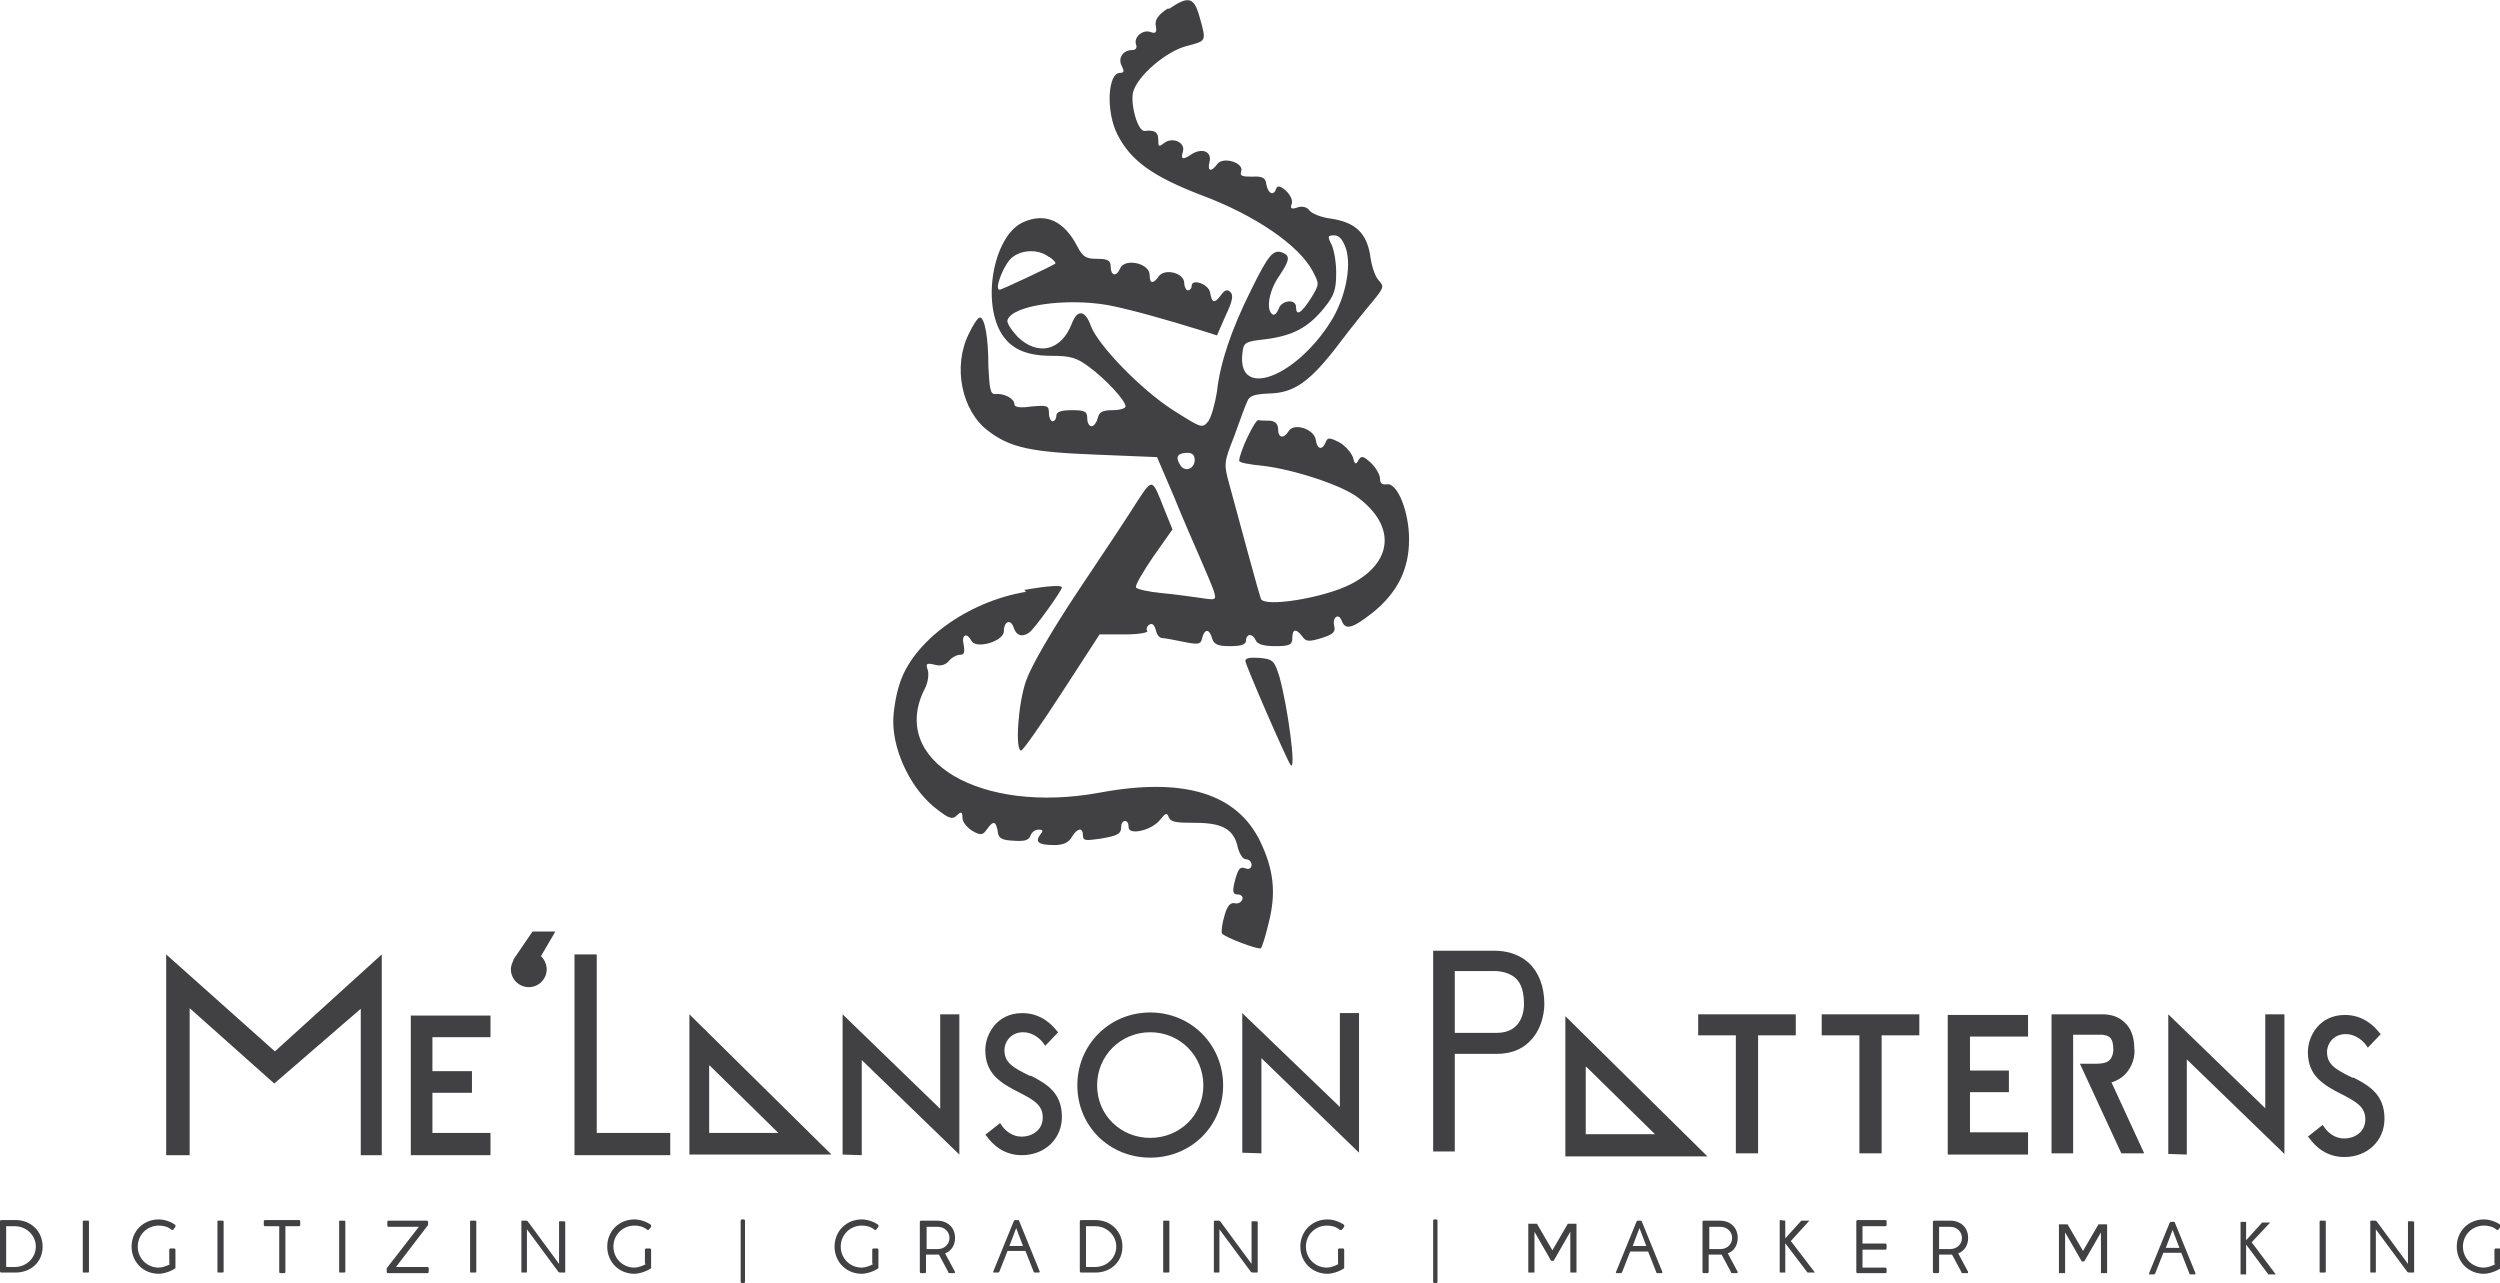 <?xml version="1.0" encoding="UTF-8"?><svg id="Layer_2" xmlns="http://www.w3.org/2000/svg" viewBox="0 0 40.47 20.77"><defs><style>.cls-1{fill-rule:evenodd;}.cls-1,.cls-2{fill:#414042;}</style></defs><g id="Layer_1-2"><path class="cls-2" d="M0,19.77s0-.02.02-.02h.23c.25,0,.44.18.44.43s-.19.42-.44.42H.02s-.02,0-.02-.02v-.81ZM.24,20.51c.19,0,.34-.15.34-.33s-.15-.33-.34-.33H.1v.66h.15Z"/><path class="cls-2" d="M1.44,20.59s0,.01-.02.01h-.07s-.01,0-.01-.01v-.82s0-.01.01-.01h.07s.02,0,.02.01v.82Z"/><path class="cls-2" d="M2.74,20.46v-.23s0-.02.02-.02h.06s.02,0,.02.02v.28s0,.02,0,.02c-.07.05-.19.09-.27.09-.25,0-.44-.19-.44-.44s.19-.44.44-.44c.08,0,.19.03.27.09,0,0,0,.02,0,.03l-.04.05s-.02,0-.02,0c-.07-.06-.15-.07-.21-.07-.19,0-.34.15-.34.34s.15.34.34.34c.06,0,.14-.03.19-.06Z"/><path class="cls-2" d="M3.62,20.59s0,.01-.02.01h-.07s-.01,0-.01-.01v-.82s0-.01.01-.01h.07s.02,0,.02.01v.82Z"/><path class="cls-2" d="M4.27,19.77s0-.02.02-.02h.55s.02,0,.02.02v.06s0,.02-.02.02h-.22v.74s0,.02-.02.02h-.06s-.02,0-.02-.02v-.74h-.23s-.02,0-.02-.02v-.06Z"/><path class="cls-2" d="M5.59,20.59s0,.01-.02.01h-.07s-.01,0-.01-.01v-.82s0-.01.01-.01h.07s.02,0,.02.01v.82Z"/><path class="cls-2" d="M6.93,19.83l-.52.68h.51s.02,0,.02.02v.06s0,.02-.02.02h-.64s-.02,0-.02-.02v-.04s0-.01,0-.02l.52-.67h-.49s-.02,0-.02-.02v-.06s0-.02.02-.02h.62s.02,0,.02.02v.04s0,.01,0,.02Z"/><path class="cls-2" d="M7.71,20.59s0,.01-.02.01h-.07s-.01,0-.01-.01v-.82s0-.01.01-.01h.07s.02,0,.02.01v.82Z"/><path class="cls-2" d="M9.15,19.77v.82s0,.01-.01.01h-.07s-.02,0-.03-.01l-.51-.69v.69s0,.01-.01.01h-.07s-.01,0-.01-.01v-.82s0-.01.01-.01h.07s.02,0,.03.02l.5.68v-.68s0-.01.01-.01h.07s.01,0,.01.01Z"/><path class="cls-2" d="M10.44,20.46v-.23s0-.02.02-.02h.06s.02,0,.02.02v.28s0,.02,0,.02c-.07.05-.19.09-.27.09-.25,0-.44-.19-.44-.44s.19-.44.44-.44c.08,0,.19.03.27.09,0,0,0,.02,0,.03l-.04.05s-.02,0-.02,0c-.07-.06-.15-.07-.21-.07-.19,0-.34.15-.34.34s.15.34.34.34c.06,0,.14-.03.19-.06Z"/><path class="cls-2" d="M11.99,19.76s0-.02.02-.02h.03s.02,0,.02.02v.99s0,.02-.02.02h-.03s-.02,0-.02-.02v-.99Z"/><path class="cls-2" d="M14.12,20.46v-.23s0-.02.02-.02h.06s.02,0,.02.02v.28s0,.02,0,.02c-.07.05-.19.09-.27.09-.25,0-.44-.19-.44-.44s.19-.44.44-.44c.08,0,.19.03.27.09,0,0,0,.02,0,.03l-.04.05s-.02,0-.02,0c-.07-.06-.15-.07-.21-.07-.19,0-.34.15-.34.34s.15.34.34.34c.06,0,.14-.03.19-.06Z"/><path class="cls-2" d="M15.45,20.61h-.08s-.02,0-.02-.02l-.15-.28s-.02,0-.03,0h-.18v.28s0,.02-.02.02h-.06s-.02,0-.02-.02v-.81s0-.02.02-.02h.26c.17,0,.29.11.29.28,0,.12-.06.21-.16.25l.16.3s0,.02-.01.02ZM15,20.22h.18c.11,0,.19-.08.19-.18s-.08-.18-.19-.18h-.18v.37Z"/><path class="cls-2" d="M17.48,19.77s0-.02.02-.02h.23c.25,0,.44.18.44.43s-.19.42-.44.42h-.23s-.02,0-.02-.02v-.81ZM17.73,20.51c.19,0,.34-.15.34-.33s-.15-.33-.34-.33h-.15v.66h.15Z"/><path class="cls-2" d="M18.93,20.59s0,.01-.02.01h-.07s-.01,0-.01-.01v-.82s0-.01.01-.01h.07s.02,0,.02.01v.82Z"/><path class="cls-2" d="M20.36,19.77v.82s0,.01-.01.01h-.07s-.02,0-.03-.01l-.51-.69v.69s0,.01-.01.01h-.07s-.01,0-.01-.01v-.82s0-.01.01-.01h.07s.02,0,.03.02l.5.68v-.68s0-.01.01-.01h.07s.01,0,.01.01Z"/><path class="cls-2" d="M21.66,20.46v-.23s0-.02.02-.02h.06s.02,0,.02.02v.28s0,.02,0,.02c-.07.05-.19.09-.27.09-.25,0-.44-.19-.44-.44s.19-.44.44-.44c.08,0,.19.03.27.09,0,0,0,.02,0,.03l-.04.05s-.02,0-.03,0c-.07-.06-.15-.07-.21-.07-.19,0-.34.15-.34.34s.15.34.34.34c.06,0,.14-.03.19-.06Z"/><path class="cls-2" d="M23.2,19.76s0-.02.02-.02h.03s.02,0,.02.02v.99s0,.02-.02.02h-.03s-.02,0-.02-.02v-.99Z"/><path class="cls-2" d="M25.42,20.6v-.66l-.27.47h-.04l-.27-.47v.66h-.1v-.79h.14l.25.43.25-.43h.14v.79h-.1Z"/><path class="cls-2" d="M26.9,20.61h-.07s-.02,0-.02-.02l-.13-.33h-.29l-.13.33s-.01.02-.02.02h-.07s-.02,0-.01-.02l.33-.81s.01-.02.02-.02h.05s.02,0,.02.02l.33.81s0,.02-.01.02ZM26.65,20.17l-.11-.29-.11.29h.23Z"/><path class="cls-2" d="M28.12,20.61h-.08s-.02,0-.02-.02l-.15-.28s-.02,0-.03,0h-.18v.28s0,.02-.02.02h-.06s-.02,0-.02-.02v-.81s0-.02.02-.02h.26c.17,0,.29.11.29.28,0,.12-.06.21-.16.25l.16.3s0,.02-.01.02ZM27.67,20.22h.18c.11,0,.19-.08.19-.18s-.08-.18-.19-.18h-.18v.37Z"/><polygon class="cls-2" points="28.81 20.6 28.81 19.75 28.9 19.76 28.9 20.08 28.87 20.08 29.16 19.76 29.29 19.76 28.99 20.09 29.38 20.6 29.26 20.6 28.88 20.1 28.9 20.1 28.9 20.6 28.81 20.6"/><path class="cls-2" d="M30.05,19.77s0-.02.02-.02h.45s.02,0,.02.02v.06s0,.02-.02.02h-.37v.28h.37s.02,0,.02.02v.06s0,.02-.02.02h-.37v.29h.37s.02,0,.02.02v.05s0,.02-.02.02h-.45s-.02,0-.02-.02v-.81Z"/><path class="cls-2" d="M31.85,20.61h-.08s-.02,0-.02-.02l-.15-.28s-.02,0-.03,0h-.18v.28s0,.02-.02.02h-.06s-.02,0-.02-.02v-.81s0-.02.02-.02h.26c.17,0,.29.11.29.28,0,.12-.06.21-.16.25l.16.3s0,.02-.01.02ZM31.39,20.22h.18c.11,0,.19-.08.19-.18s-.08-.18-.19-.18h-.18v.37Z"/><path class="cls-2" d="M37.65,20.59s0,.01-.02.01h-.07s-.01,0-.01-.01v-.82s0-.01.01-.01h.07s.02,0,.02.01v.82Z"/><path class="cls-2" d="M39.08,19.77v.82s0,.01-.01.01h-.07s-.02,0-.03-.01l-.51-.69v.69s0,.01-.01.01h-.07s-.01,0-.01-.01v-.82s0-.01.01-.01h.07s.02,0,.03.02l.5.68v-.68s0-.01.01-.01h.07s.01,0,.01.01Z"/><path class="cls-2" d="M40.38,20.46v-.23s0-.02.02-.02h.06s.02,0,.02.02v.28s0,.02,0,.02c-.07.05-.19.09-.27.09-.25,0-.44-.19-.44-.44s.19-.44.44-.44c.08,0,.19.03.27.09,0,0,0,.02,0,.03l-.04.05s-.02,0-.02,0c-.07-.06-.15-.07-.21-.07-.19,0-.34.15-.34.34s.15.34.34.34c.06,0,.14-.03.19-.06Z"/><path class="cls-2" d="M34.01,20.61v-.66l-.27.47h-.04l-.27-.47v.66h-.1v-.79h.14l.25.43.25-.43h.14v.79h-.1Z"/><path class="cls-2" d="M35.53,20.63h-.07s-.02,0-.02-.02l-.13-.33h-.29l-.13.33s-.01.02-.02.02h-.07s-.02,0-.01-.02l.33-.81s.01-.02.02-.02h.05s.02,0,.02.02l.33.81s0,.02-.01.02ZM35.28,20.2l-.11-.29-.11.29h.23Z"/><polygon class="cls-2" points="36.27 20.63 36.27 19.78 36.36 19.78 36.36 20.11 36.33 20.11 36.62 19.79 36.75 19.79 36.45 20.11 36.84 20.63 36.72 20.63 36.34 20.12 36.36 20.12 36.36 20.63 36.27 20.63"/><path class="cls-2" d="M16.82,20.6h-.07s-.02,0-.02-.02l-.13-.33h-.29l-.13.33s-.01.02-.02.02h-.07s-.02,0-.01-.02l.33-.81s.01-.02.02-.02h.05s.02,0,.02.02l.33.81s0,.02-.01.02ZM16.56,20.17l-.11-.29-.11.29h.23Z"/><path class="cls-2" d="M25.34,16.45v2.27h2.3l-2.3-2.27ZM25.68,17.27l1.11,1.09h-1.12v-1.09Z"/><polygon class="cls-2" points="2.69 18.7 2.69 15.45 4.45 17.02 6.18 15.45 6.18 18.7 5.84 18.7 5.84 16.33 4.44 17.54 3.07 16.32 3.07 18.7 2.69 18.7"/><polygon class="cls-2" points="7.94 16.79 7.94 16.44 6.65 16.44 6.65 16.44 6.65 16.44 6.65 16.79 6.65 16.79 6.65 16.79 6.65 17.69 6.65 17.69 6.65 17.69 6.65 18.7 6.65 18.7 6.65 18.7 7 18.7 7.94 18.7 7.94 18.34 7 18.34 7 17.69 7.64 17.69 7.64 17.34 7 17.34 7 16.79 7.94 16.79"/><polygon class="cls-2" points="10.85 18.34 9.66 18.34 9.66 15.45 9.3 15.45 9.3 18.7 9.66 18.7 9.66 18.7 10.85 18.7 10.85 18.34"/><path class="cls-2" d="M11.16,16.42v2.27h2.3l-2.3-2.27ZM11.49,17.25l1.11,1.09h-1.12v-1.09Z"/><path class="cls-2" d="M16.68,17.42c-.29-.14-.42-.22-.42-.42,0-.14.11-.29.3-.29.18,0,.3.13.34.19l.02.03.21-.22-.02-.02c-.07-.09-.25-.29-.56-.29-.42,0-.6.35-.6.6,0,.38.24.53.56.69.23.12.37.2.37.4,0,.21-.18.31-.34.31s-.27-.1-.33-.19l-.02-.03-.24.19.02.02c.1.14.28.31.57.31.37,0,.65-.26.65-.62,0-.38-.23-.53-.51-.67Z"/><path class="cls-2" d="M18.62,16.39c-.66,0-1.18.52-1.18,1.18s.52,1.17,1.18,1.17,1.18-.51,1.18-1.17-.52-1.18-1.18-1.18ZM18.62,18.42c-.48,0-.86-.37-.86-.85s.38-.86.86-.86.86.38.86.86-.38.85-.86.85Z"/><polygon class="cls-2" points="32.83 16.78 32.83 16.43 31.53 16.43 31.53 16.43 31.53 16.43 31.53 16.78 31.53 16.78 31.53 16.78 31.53 17.68 31.53 17.68 31.53 17.68 31.53 18.68 31.53 18.69 31.53 18.69 31.89 18.69 32.83 18.69 32.83 18.33 31.89 18.33 31.89 17.68 32.52 17.68 32.52 17.33 31.89 17.33 31.89 16.78 32.83 16.78"/><path class="cls-2" d="M38.09,17.45c-.29-.14-.42-.22-.42-.42,0-.14.11-.29.3-.29.18,0,.3.13.34.19l.02.03.21-.22-.02-.02c-.07-.09-.25-.29-.56-.29-.42,0-.6.35-.6.6,0,.38.24.53.56.69.23.12.37.2.37.4,0,.21-.18.31-.34.31s-.27-.1-.33-.19l-.02-.03-.24.19.02.02c.1.14.28.31.57.31.37,0,.65-.26.65-.62,0-.38-.23-.53-.51-.67Z"/><polygon class="cls-2" points="13.64 18.69 13.64 16.42 15.22 17.95 15.22 16.42 15.53 16.42 15.53 18.69 13.95 17.16 13.95 18.7 13.64 18.69"/><polygon class="cls-2" points="20.11 18.66 20.11 16.4 21.69 17.92 21.69 16.4 22 16.4 22 18.66 20.42 17.13 20.42 18.67 20.11 18.66"/><polygon class="cls-2" points="35.1 18.68 35.1 16.42 36.67 17.94 36.67 16.42 36.98 16.42 36.98 18.68 35.4 17.15 35.4 18.69 35.1 18.68"/><path class="cls-2" d="M24.75,15.59c-.23-.21-.52-.2-.58-.2h-.62s-.35,0-.35,0v3.25h.35v-1.58h.68c.22,0,.41-.07.54-.21.23-.23.23-.57.23-.59,0-.29-.09-.52-.25-.67ZM24.23,16.72h-.68v-1h.64s.2-.01.34.11c.1.09.14.23.14.43,0,.08-.02.46-.44.46Z"/><polygon class="cls-2" points="29.07 16.42 27.49 16.42 27.49 16.76 28.1 16.76 28.1 18.67 28.46 18.67 28.46 16.76 29.07 16.76 29.07 16.42"/><polygon class="cls-2" points="31.07 16.42 29.49 16.42 29.49 16.76 30.1 16.76 30.1 18.67 30.46 18.67 30.46 16.76 31.07 16.76 31.07 16.42"/><path class="cls-2" d="M34.19,17.52c.09-.03.17-.08.23-.15.14-.16.14-.35.13-.4,0-.19-.06-.34-.17-.43-.14-.13-.32-.12-.38-.12h-.79v2.25h.35v-1.92h.46s.08,0,.13.04c.05.04.06.13.06.19v.02s0,.09-.05.15c-.04.05-.12.07-.23.07h-.26l.67,1.45h.37l-.53-1.15Z"/><path class="cls-2" d="M8.75,15.49l.24-.41h-.37l-.3.44s0,.01-.01.02h0s0,.01,0,.01c-.02.04-.04.09-.04.14,0,.16.13.29.29.29s.29-.13.29-.29c0-.08-.04-.16-.09-.21Z"/><path class="cls-1" d="M18.9.14c-.15.1-.21.18-.19.28s0,.13-.08.1c-.13-.05-.28.08-.24.2.02.05,0,.09-.06.09-.15,0-.24.13-.17.26.04.08.04.11-.03.11-.2,0-.23.63-.04,1,.22.43.58.68,1.36.98.86.32,1.58.81,1.8,1.23.11.21.11.21-.03.44-.16.25-.24.29-.24.14,0-.14-.24-.11-.28.03-.03.07-.07.11-.1.09-.11-.07-.06-.38.1-.61.18-.27.19-.34.06-.39-.15-.06-.23.04-.51.61-.32.64-.5,1.18-.55,1.64-.03.19-.09.41-.14.48-.1.12-.11.11-.57-.18-.53-.34-1.21-1.05-1.33-1.36-.09-.26-.22-.28-.31-.04-.17.44-.55.53-.88.21-.1-.11-.18-.23-.16-.27.08-.24.95-.36,1.63-.24.36.07.93.23,1.51.41l.25.08.14-.32c.11-.23.13-.33.08-.38s-.09-.04-.15.04c-.11.15-.15.14-.18-.03-.02-.14-.3-.24-.3-.11,0,.04-.03.07-.06.07-.03,0-.06-.06-.06-.12,0-.16-.31-.24-.41-.11-.09.13-.15.13-.15-.02,0-.19-.41-.28-.48-.1-.06.14-.15.11-.15-.03,0-.1-.04-.13-.22-.13s-.23-.03-.32-.2c-.21-.41-.51-.55-.86-.4-.48.19-.69,1.25-.38,1.79.15.26.4.38.82.38.31,0,.41.03.61.18.26.19.59.54.59.64,0,.03-.09.06-.21.06-.16,0-.22.03-.24.13-.02.07-.06.13-.1.13s-.07-.06-.07-.13c0-.11-.04-.13-.25-.13-.18,0-.25.03-.25.09,0,.05-.03.09-.06.09-.03,0-.06-.06-.06-.13,0-.13-.03-.13-.28-.11-.2.03-.28.01-.28-.04,0-.09-.18-.18-.31-.16-.08,0-.09-.08-.11-.44,0-.49-.06-.8-.14-.8-.03,0-.11.12-.18.27-.26.53-.11,1.24.31,1.56.36.28.71.35,1.76.39l.98.04.27.63c.14.35.34.8.43,1.01s.19.44.22.53c.04.14.04.15-.21.11-.14-.02-.43-.06-.64-.08-.21-.02-.39-.06-.41-.09-.02-.03.11-.25.28-.5l.31-.44-.13-.32c-.2-.51-.19-.51-.43-.15-.11.18-.54.83-.95,1.44-.46.69-.78,1.25-.86,1.48-.13.37-.18,1.13-.08,1.13.03,0,.33-.43.66-.94l.61-.94h.41c.23,0,.39-.03.36-.06-.02-.03,0-.08.04-.1.04-.03.08.01.1.09s.06.13.11.13c.04,0,.19.03.34.06.24.05.28.04.3-.06.04-.16.12-.15.16,0,.03.1.09.13.29.13.19,0,.26-.03.26-.09,0-.05.03-.09.06-.09.04,0,.08.04.1.09.03.06.13.09.31.09.23,0,.28-.02.28-.13,0-.15.06-.16.16-.03.06.09.11.09.31.03.19-.06.23-.1.21-.19-.04-.14.07-.23.12-.09.06.16.18.12.51-.14.39-.32.58-.69.58-1.18,0-.45-.19-.92-.36-.89-.08.01-.11-.02-.11-.09,0-.06-.06-.17-.14-.25-.13-.12-.16-.13-.21-.05-.04.08-.06.07-.09-.05-.03-.08-.13-.19-.22-.24-.16-.08-.19-.08-.22,0-.06.14-.14.11-.16-.04-.03-.18-.36-.28-.44-.14-.08.13-.17.11-.17-.03,0-.08-.04-.13-.13-.14-.07,0-.16,0-.19-.01-.06,0-.31.53-.31.66,0,.03.17.06.38.08.51.06,1.3.32,1.55.52.61.46.56,1.05-.13,1.4-.43.22-1.41.38-1.45.23-.03-.08-.28-1-.51-1.85-.09-.33-.09-.35.08-.78.09-.25.18-.5.21-.56.03-.09.11-.12.36-.13.4-.01.66-.19,1.13-.81.18-.24.43-.55.54-.68.18-.22.19-.24.1-.34-.06-.06-.12-.24-.14-.41-.06-.36-.24-.53-.63-.59-.16-.02-.31-.08-.35-.13-.04-.06-.13-.08-.2-.05-.09.03-.12.02-.09-.06.02-.06-.02-.14-.09-.21-.09-.08-.14-.09-.16-.04-.04.13-.13.09-.16-.06-.01-.11-.06-.14-.23-.13-.16,0-.2-.01-.18-.08.06-.14-.28-.25-.38-.13-.1.14-.17.13-.13-.03.04-.16-.11-.23-.28-.13-.16.11-.19.09-.15-.04.04-.15-.18-.24-.31-.13-.08.06-.09.06-.09-.06,0-.12-.06-.16-.22-.14-.11.01-.23-.41-.19-.62.06-.26.54-.68.89-.76.3-.08.3-.07.19-.46-.09-.33-.18-.35-.49-.14ZM21.79,4.03c.09.29-.01.8-.25,1.18-.57.9-1.5,1.25-1.43.53.02-.2.03-.21.39-.25.44-.06.68-.19.94-.51.16-.2.19-.29.19-.57,0-.18-.04-.39-.08-.46-.06-.12-.06-.14.05-.14.08,0,.14.07.19.22ZM16.99,4.16c.07.05.11.1.09.11-.06.04-.86.42-.9.42-.08,0,.04-.34.17-.49.15-.16.45-.18.63-.04ZM19.34,7.44c0,.16-.17.21-.24.08-.08-.13-.03-.19.13-.19.07,0,.11.04.11.12Z"/><path class="cls-1" d="M16.61,9.58c-.96.16-1.84.81-2.05,1.5-.06.18-.1.45-.1.6,0,.51.31,1.13.72,1.43.18.14.24.16.31.09s.09-.06.09.04c0,.07.08.16.16.21.14.08.17.07.24-.03.1-.14.14-.13.17.03.01.12.06.15.26.16.16.01.24,0,.27-.08.02-.06.08-.1.13-.1.08,0,.08.02.03.08-.09.12-.03.17.23.17.14,0,.23-.04.28-.13.09-.15.18-.16.18-.03,0,.09.04.09.26.06.31-.05.36-.08.36-.2,0-.05.03-.09.06-.09.04,0,.06.04.06.1,0,.14.38.05.51-.12.09-.11.11-.12.14-.04.03.08.13.09.43.09.45,0,.63.11.69.41.03.1.08.18.13.18s.09.04.09.09-.04.08-.09.06c-.1-.04-.13,0-.19.24-.03.14-.02.18.06.18.05,0,.09.04.07.08-.01.04-.07.08-.13.06-.07-.01-.12.06-.16.21-.04.13-.05.25-.04.28.04.06.59.27.63.24.02-.01.08-.21.13-.42.12-.48.08-.85-.14-1.31-.38-.78-1.24-1.04-2.59-.79-1.94.36-3.43-.52-2.84-1.68.05-.09.07-.23.05-.3-.04-.11-.02-.12.11-.09.1.03.18,0,.23-.06.05-.06.13-.1.18-.1.07,0,.08-.04.06-.16-.04-.17.05-.21.13-.06.08.13.52,0,.52-.16s.11-.21.16-.06c.04.13.14.16.25.08.08-.05.53-.68.53-.73,0-.04-.21-.03-.61.04Z"/><path class="cls-1" d="M20.16,10.7c0,.06.66,1.58.73,1.68.1.14-.04-.93-.18-1.43-.08-.25-.1-.28-.32-.3-.15-.01-.23,0-.23.05Z"/></g></svg>